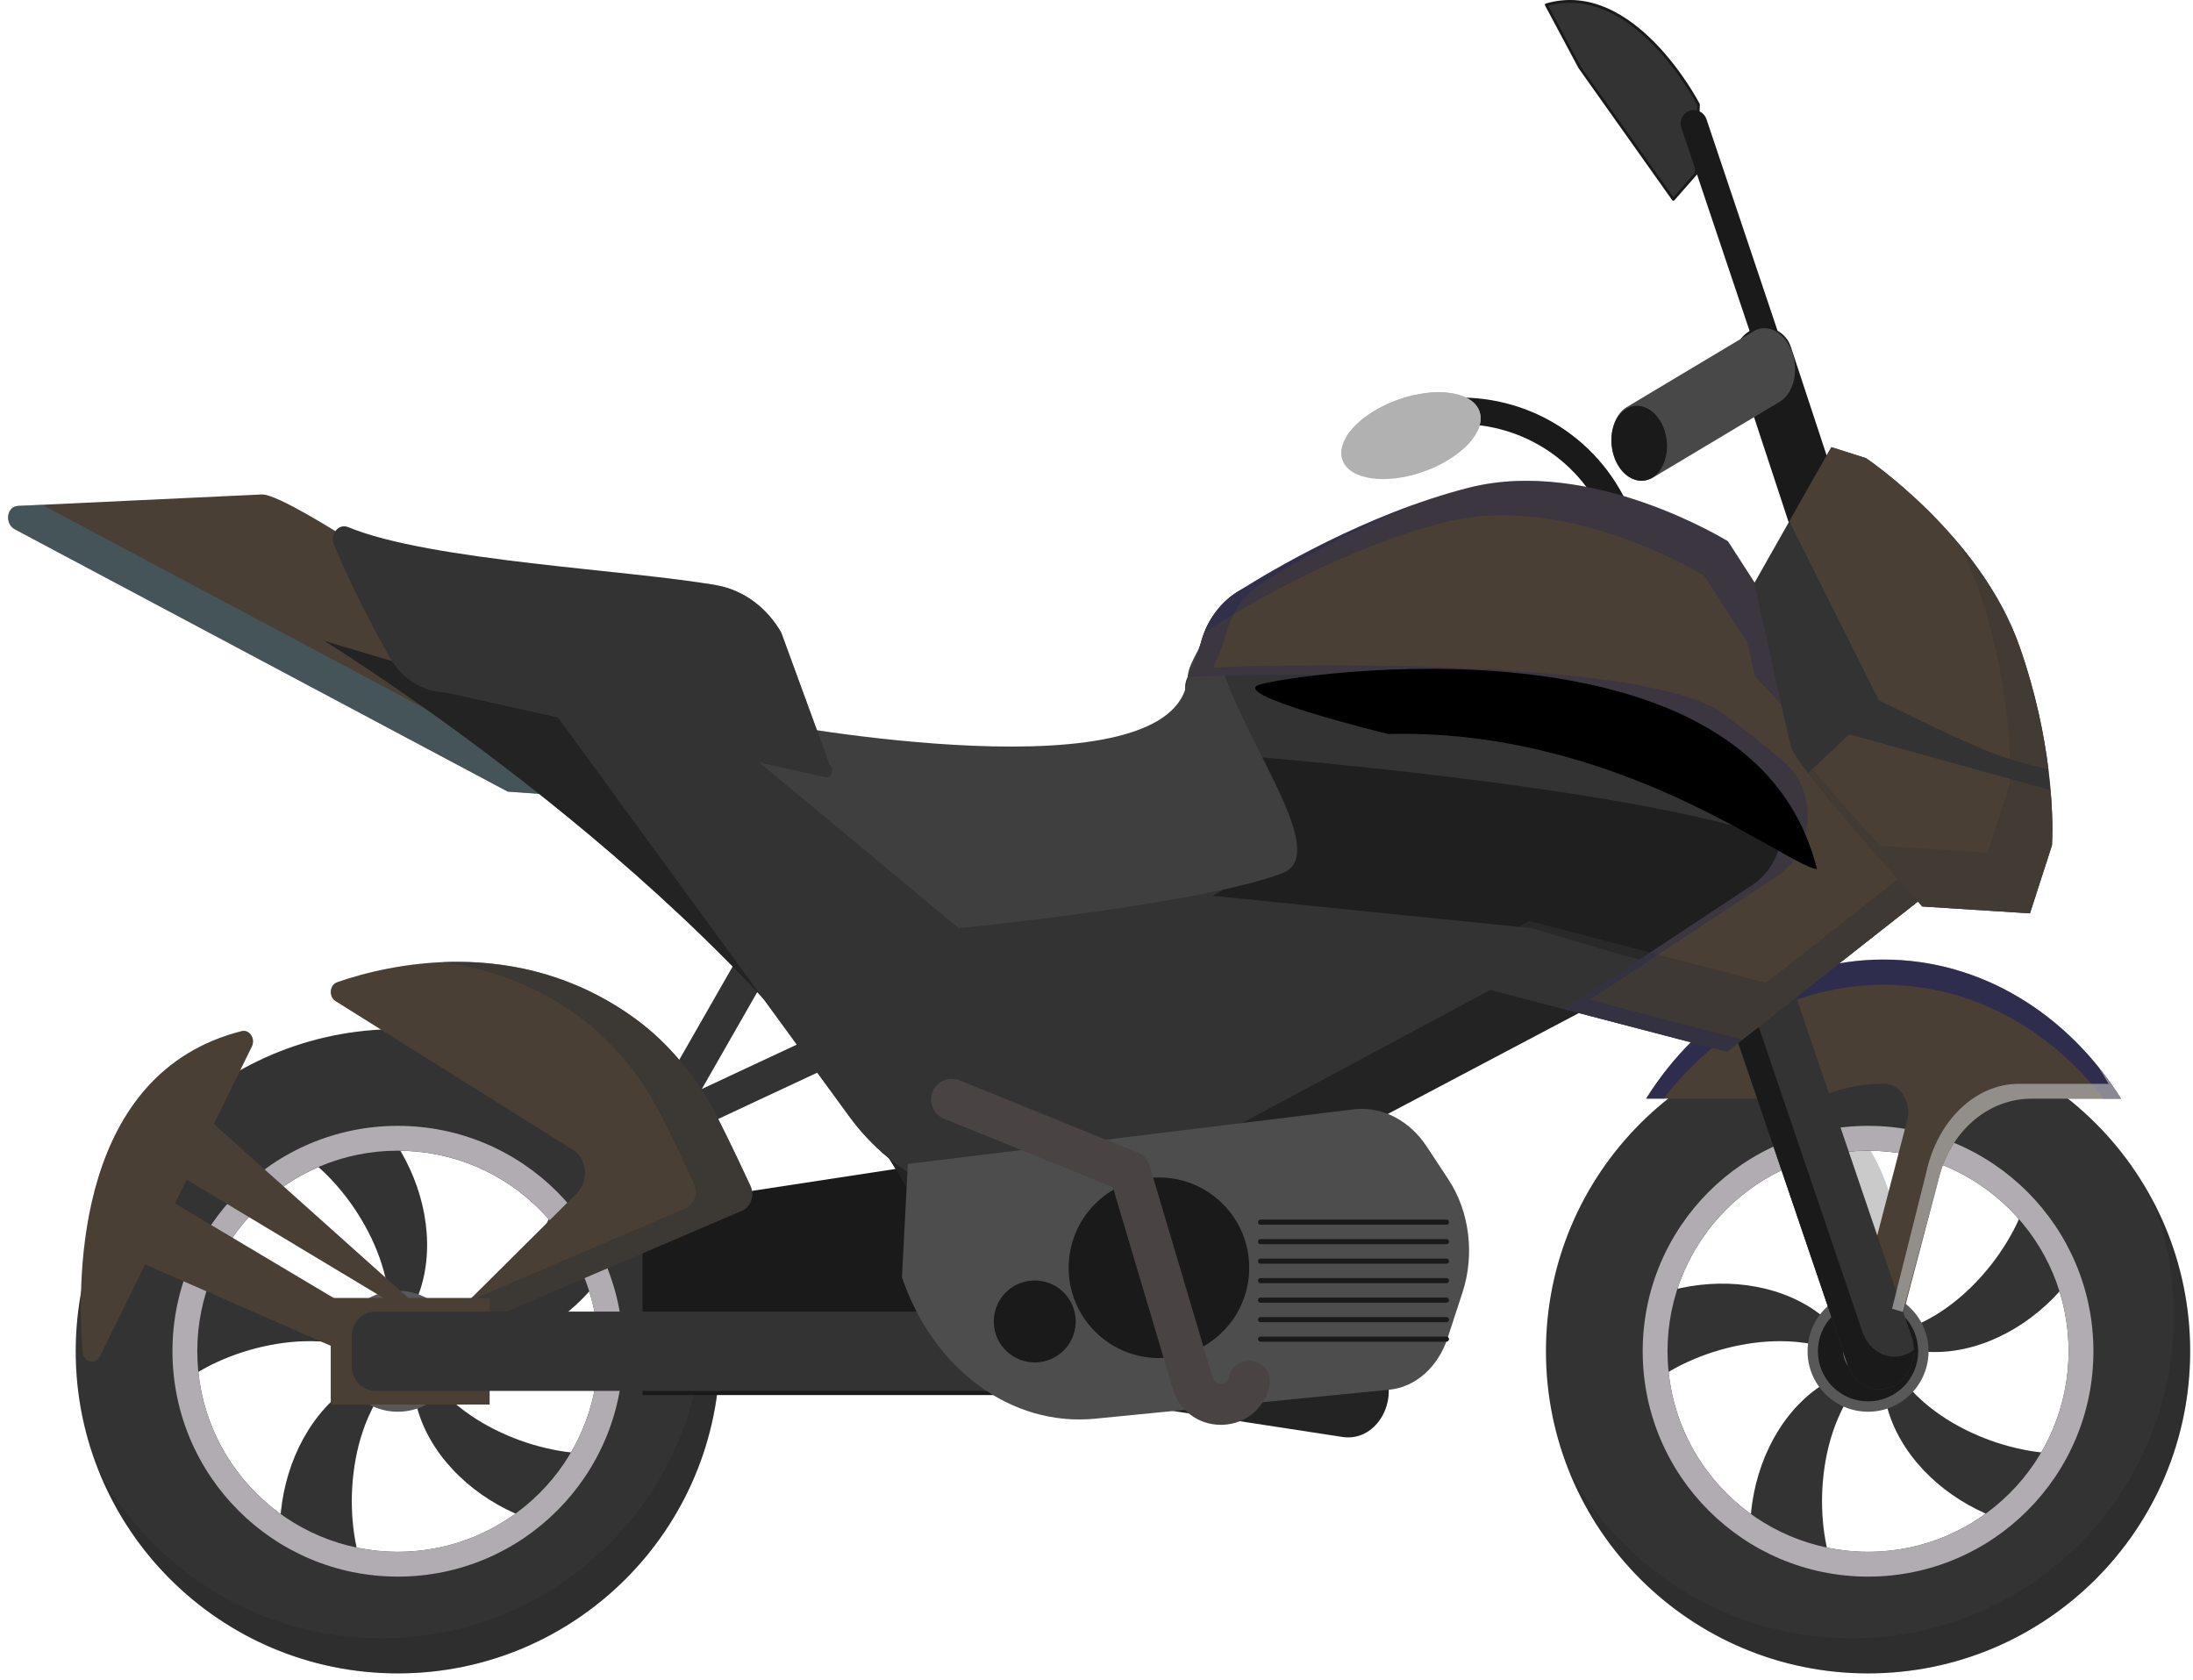 <svg width="201" height="154" viewBox="0 0 201 154" fill="none" xmlns="http://www.w3.org/2000/svg">
<path d="M151.98 59.278C151.471 59.278 150.997 58.957 150.826 58.448L147.576 48.774C145.516 42.643 139.777 38.662 133.325 38.877L133.226 38.88C132.568 38.904 131.991 38.376 131.969 37.703C131.947 37.031 132.473 36.468 133.145 36.446L133.246 36.443C140.79 36.196 147.479 40.841 149.884 47.999L153.134 57.673C153.348 58.31 153.005 59 152.368 59.214C152.239 59.258 152.108 59.278 151.98 59.278Z" fill="#1A1A1A"/>
<path d="M1.655 46.364L24.009 45.315C25.375 45.251 31.317 49.041 31.317 49.041C32.365 51.241 32.755 49.891 34.861 51.117L68.983 74.159L46.538 72.551L1.37 48.516C0.393 47.996 0.602 46.413 1.655 46.364Z" fill="#493F34"/>
<g style="mix-blend-mode:multiply" opacity="0.4">
<path d="M47.013 69.228L3.846 46.258L1.655 46.361C0.602 46.41 0.393 47.993 1.37 48.513L46.538 72.548L68.983 74.156L63.426 70.404L47.013 69.228Z" fill="#3E7490"/>
</g>
<path d="M141.726 0.441L144.786 6.171L153.37 18.271L155.473 15.874L155.671 9.573C155.671 9.573 149.818 -1.914 141.726 0.441Z" fill="#333333"/>
<path d="M153.37 18.399H153.363C153.324 18.397 153.288 18.377 153.266 18.345L144.682 6.245L141.613 0.502C141.595 0.468 141.593 0.428 141.608 0.393C141.623 0.357 141.653 0.331 141.69 0.32C149.794 -2.037 155.725 9.4 155.785 9.515C155.795 9.535 155.799 9.556 155.799 9.577L155.6 15.879C155.599 15.909 155.588 15.937 155.569 15.959L153.466 18.356C153.441 18.383 153.406 18.399 153.37 18.399ZM141.912 0.522L144.898 6.112L153.381 18.067L155.347 15.826L155.543 9.602C155.213 8.973 149.543 -1.538 141.912 0.522Z" fill="#1A1A1A"/>
<path d="M162.233 33.305C161.725 33.305 161.25 32.984 161.08 32.475L154.097 11.693C153.883 11.056 154.226 10.365 154.863 10.151C155.502 9.938 156.191 10.28 156.405 10.918L163.388 31.699C163.602 32.337 163.259 33.027 162.621 33.241C162.493 33.284 162.362 33.305 162.233 33.305Z" fill="#1A1A1A"/>
<path d="M55.016 109.031C55.2 109.095 55.425 109.168 55.576 109.228L56.003 109.409L56.429 109.595C56.494 109.625 56.584 109.661 56.629 109.688L56.779 109.772C57.215 110.006 57.503 110.222 57.697 110.421C57.896 110.621 57.981 110.801 57.996 110.963C58.001 111.123 57.934 111.265 57.9 111.415L57.623 112.288C57.52 112.572 57.414 112.857 57.301 113.137C56.843 114.254 56.279 115.31 55.62 116.288C54.31 118.248 52.644 119.92 50.734 121.224C48.824 122.519 46.644 123.448 44.367 123.779C42.108 124.112 39.723 123.824 37.861 122.708C37.772 122.654 37.743 122.539 37.796 122.449C37.824 122.403 37.869 122.373 37.918 122.362L37.922 122.362C38.95 122.142 39.88 121.855 40.743 121.493C41.174 121.304 41.589 121.119 41.985 120.896C42.385 120.689 42.766 120.454 43.135 120.213C44.608 119.244 45.88 118.085 46.99 116.817C48.102 115.553 49.045 114.172 49.799 112.746C50.172 112.031 50.499 111.306 50.764 110.577C50.825 110.393 50.885 110.211 50.952 110.03L51.117 109.483C51.15 109.394 51.142 109.295 51.209 109.215C51.285 109.137 51.432 109.077 51.693 109.037C51.939 108.994 52.273 108.966 52.759 108.957L52.928 108.95C52.979 108.947 53.075 108.952 53.146 108.952L53.609 108.956L54.073 108.955L54.67 108.97L54.685 108.97C54.799 108.973 54.913 108.996 55.016 109.031Z" fill="#333333"/>
<path d="M28.216 101.754C28.334 101.598 28.473 101.407 28.577 101.282L28.881 100.932L29.19 100.584C29.239 100.532 29.3 100.457 29.34 100.423L29.466 100.306C29.823 99.963 30.117 99.757 30.367 99.634C30.619 99.507 30.816 99.481 30.975 99.517C31.129 99.562 31.243 99.669 31.375 99.747L32.119 100.281C32.358 100.467 32.596 100.656 32.828 100.85C33.749 101.63 34.578 102.493 35.305 103.421C36.764 105.274 37.84 107.375 38.489 109.594C39.131 111.811 39.341 114.171 38.952 116.439C38.57 118.691 37.56 120.87 35.923 122.296C35.844 122.364 35.725 122.356 35.657 122.277C35.622 122.237 35.607 122.185 35.612 122.135L35.612 122.131C35.721 121.085 35.736 120.111 35.658 119.179C35.611 118.711 35.563 118.259 35.474 117.813C35.4 117.369 35.295 116.934 35.18 116.509C34.714 114.808 34.004 113.241 33.142 111.793C32.282 110.345 31.261 109.021 30.138 107.863C29.573 107.288 28.985 106.753 28.373 106.275C28.218 106.16 28.062 106.047 27.911 105.927L27.442 105.601C27.367 105.543 27.27 105.52 27.215 105.431C27.165 105.335 27.153 105.176 27.195 104.916C27.231 104.669 27.308 104.343 27.449 103.877L27.495 103.715C27.507 103.665 27.542 103.576 27.564 103.508L27.711 103.069L27.853 102.627L28.052 102.064L28.057 102.05C28.095 101.942 28.151 101.841 28.216 101.754Z" fill="#333333"/>
<path d="M13.015 124.996C12.903 124.836 12.764 124.645 12.678 124.507L12.438 124.11L12.203 123.709C12.168 123.646 12.117 123.564 12.097 123.516L12.024 123.36C11.809 122.914 11.703 122.571 11.664 122.295C11.62 122.017 11.656 121.821 11.74 121.681C11.83 121.549 11.968 121.473 12.083 121.372L12.82 120.829C13.071 120.659 13.324 120.491 13.58 120.33C14.607 119.696 15.684 119.174 16.791 118.769C19.004 117.954 21.335 117.581 23.646 117.648C25.953 117.723 28.262 118.253 30.299 119.324C32.322 120.383 34.082 122.017 34.933 124.015C34.973 124.11 34.929 124.221 34.833 124.261C34.783 124.282 34.73 124.281 34.684 124.26L34.68 124.259C33.719 123.832 32.798 123.518 31.887 123.303C31.427 123.203 30.983 123.109 30.531 123.056C30.086 122.989 29.64 122.954 29.2 122.933C27.438 122.85 25.728 123.041 24.085 123.414C22.442 123.784 20.867 124.346 19.419 125.056C18.697 125.416 18.007 125.81 17.364 126.244C17.206 126.357 17.05 126.469 16.89 126.576L16.435 126.922C16.356 126.974 16.305 127.06 16.203 127.084C16.096 127.103 15.941 127.065 15.707 126.944C15.483 126.834 15.196 126.66 14.797 126.382L14.657 126.288C14.614 126.261 14.539 126.2 14.482 126.159L14.109 125.883L13.733 125.612L13.259 125.248L13.247 125.239C13.157 125.17 13.077 125.085 13.015 124.996Z" fill="#333333"/>
<path d="M30.419 146.633C30.232 146.69 30.008 146.763 29.85 146.803L29.398 146.908L28.944 147.007C28.873 147.021 28.78 147.045 28.728 147.05L28.557 147.07C28.066 147.137 27.707 147.131 27.433 147.084C27.154 147.039 26.98 146.944 26.872 146.821C26.774 146.695 26.745 146.54 26.684 146.4L26.396 145.531C26.312 145.24 26.23 144.947 26.157 144.654C25.871 143.481 25.707 142.296 25.664 141.117C25.573 138.761 25.938 136.429 26.716 134.252C27.5 132.081 28.718 130.049 30.365 128.443C31.998 126.845 34.096 125.676 36.259 125.485C36.362 125.476 36.453 125.552 36.463 125.656C36.468 125.71 36.449 125.76 36.416 125.798L36.413 125.801C35.711 126.583 35.126 127.362 34.641 128.162C34.404 128.568 34.177 128.962 33.987 129.375C33.785 129.778 33.615 130.191 33.458 130.603C32.836 132.253 32.489 133.938 32.335 135.617C32.179 137.293 32.228 138.964 32.456 140.561C32.574 141.359 32.736 142.137 32.95 142.883C33.008 143.068 33.067 143.251 33.119 143.437L33.307 143.976C33.333 144.067 33.398 144.142 33.391 144.247C33.375 144.354 33.291 144.489 33.104 144.675C32.93 144.854 32.676 145.073 32.288 145.366L32.155 145.471C32.116 145.504 32.036 145.556 31.978 145.598L31.601 145.866L31.226 146.141L30.735 146.479L30.722 146.488C30.628 146.552 30.523 146.601 30.419 146.633Z" fill="#333333"/>
<path d="M56.378 136.768C56.374 136.963 56.374 137.2 56.363 137.362L56.323 137.824L56.278 138.287C56.269 138.358 56.263 138.454 56.251 138.505L56.217 138.674C56.13 139.161 56.014 139.501 55.884 139.747C55.755 139.998 55.611 140.135 55.461 140.199C55.31 140.253 55.154 140.234 55.002 140.248L54.086 140.254C53.783 140.244 53.48 140.231 53.178 140.211C51.974 140.12 50.797 139.91 49.663 139.586C47.393 138.945 45.288 137.877 43.458 136.463C41.636 135.048 40.079 133.261 39.061 131.198C38.046 129.152 37.583 126.795 38.069 124.679C38.092 124.578 38.193 124.515 38.295 124.538C38.347 124.55 38.39 124.583 38.415 124.626L38.417 124.63C38.944 125.54 39.504 126.336 40.115 127.045C40.428 127.396 40.732 127.734 41.067 128.042C41.387 128.358 41.728 128.648 42.071 128.924C43.448 130.026 44.944 130.877 46.492 131.542C48.039 132.208 49.643 132.678 51.232 132.955C52.027 133.089 52.818 133.175 53.593 133.202C53.787 133.204 53.979 133.204 54.172 133.212L54.743 133.2C54.838 133.204 54.929 133.165 55.026 133.204C55.123 133.253 55.226 133.374 55.345 133.61C55.462 133.83 55.591 134.14 55.75 134.599L55.809 134.758C55.828 134.805 55.853 134.898 55.875 134.966L56.014 135.407L56.159 135.848L56.328 136.42L56.333 136.435C56.365 136.544 56.38 136.66 56.378 136.768Z" fill="#333333"/>
<path d="M40.383 127.756C42.548 125.591 42.548 122.081 40.383 119.916C38.218 117.75 34.707 117.75 32.542 119.916C30.377 122.081 30.377 125.591 32.542 127.756C34.707 129.921 38.218 129.922 40.383 127.756Z" fill="#595859"/>
<path d="M36.462 94.314C20.157 94.314 6.939 107.532 6.939 123.837C6.939 140.143 20.157 153.361 36.462 153.361C52.767 153.361 65.986 140.143 65.986 123.837C65.986 107.532 52.767 94.314 36.462 94.314ZM36.462 142.218C26.311 142.218 18.082 133.989 18.082 123.837C18.082 113.686 26.311 105.457 36.462 105.457C46.614 105.457 54.843 113.686 54.843 123.837C54.843 133.989 46.614 142.218 36.462 142.218Z" fill="#333333"/>
<path d="M38.221 128.082C40.565 127.111 41.679 124.423 40.707 122.078C39.736 119.733 37.048 118.62 34.704 119.591C32.359 120.562 31.246 123.25 32.217 125.595C33.188 127.939 35.876 129.053 38.221 128.082Z" fill="#1A1A1A"/>
<g style="mix-blend-mode:multiply" opacity="0.2">
<path d="M62.431 109.783C63.757 113.139 64.485 116.797 64.485 120.624C64.485 136.929 51.267 150.147 34.962 150.147C23.745 150.147 13.99 143.892 8.993 134.679C13.315 145.62 23.985 153.361 36.462 153.361C52.767 153.361 65.985 140.143 65.985 123.838C65.985 118.75 64.698 113.962 62.431 109.783Z" fill="#1A1A1A"/>
</g>
<path d="M36.462 103.18C25.055 103.18 15.807 112.428 15.807 123.835C15.807 135.243 25.055 144.491 36.462 144.491C47.87 144.491 57.118 135.243 57.118 123.835C57.118 112.428 47.87 103.18 36.462 103.18ZM36.462 142.216C26.311 142.216 18.082 133.987 18.082 123.835C18.082 113.684 26.311 105.455 36.462 105.455C46.614 105.455 54.843 113.684 54.843 123.835C54.843 133.987 46.614 142.216 36.462 142.216Z" fill="#B1ACB1"/>
<g opacity="0.7">
<path d="M36.462 126.116C37.722 126.116 38.742 125.096 38.742 123.837C38.742 122.577 37.722 121.557 36.462 121.557C35.203 121.557 34.183 122.577 34.183 123.837C34.183 125.096 35.203 126.116 36.462 126.116Z" fill="#808080"/>
</g>
<path d="M189.771 109.031C189.955 109.095 190.18 109.168 190.331 109.228L190.758 109.409L191.184 109.595C191.249 109.625 191.339 109.661 191.384 109.688L191.534 109.772C191.97 110.006 192.257 110.222 192.452 110.421C192.651 110.621 192.736 110.801 192.751 110.963C192.756 111.123 192.689 111.265 192.655 111.415L192.378 112.288C192.274 112.572 192.169 112.857 192.056 113.137C191.598 114.254 191.034 115.31 190.375 116.288C189.064 118.248 187.398 119.92 185.489 121.224C183.579 122.519 181.399 123.448 179.122 123.779C176.862 124.112 174.478 123.824 172.616 122.708C172.527 122.654 172.498 122.539 172.551 122.449C172.579 122.403 172.624 122.373 172.673 122.362L172.676 122.362C173.704 122.142 174.635 121.855 175.498 121.493C175.929 121.304 176.344 121.119 176.74 120.896C177.14 120.689 177.521 120.454 177.89 120.213C179.363 119.244 180.634 118.085 181.745 116.817C182.857 115.553 183.8 114.172 184.554 112.746C184.927 112.031 185.254 111.306 185.519 110.577C185.58 110.393 185.64 110.211 185.707 110.03L185.872 109.483C185.905 109.394 185.896 109.295 185.964 109.215C186.04 109.137 186.187 109.077 186.448 109.037C186.694 108.994 187.028 108.966 187.514 108.957L187.683 108.95C187.734 108.947 187.83 108.952 187.901 108.952L188.364 108.956L188.828 108.955L189.425 108.97L189.44 108.97C189.554 108.973 189.668 108.996 189.771 109.031Z" fill="#333333"/>
<path d="M162.971 101.754C163.089 101.598 163.228 101.407 163.332 101.282L163.636 100.932L163.945 100.584C163.994 100.532 164.055 100.457 164.095 100.423L164.221 100.306C164.578 99.963 164.872 99.757 165.122 99.634C165.374 99.507 165.571 99.481 165.73 99.517C165.884 99.562 165.998 99.669 166.13 99.747L166.874 100.281C167.113 100.467 167.351 100.656 167.583 100.85C168.504 101.63 169.333 102.493 170.06 103.421C171.519 105.274 172.595 107.375 173.244 109.594C173.886 111.811 174.096 114.171 173.707 116.439C173.325 118.691 172.315 120.87 170.677 122.296C170.599 122.364 170.48 122.356 170.412 122.277C170.377 122.237 170.362 122.185 170.367 122.135L170.367 122.131C170.476 121.085 170.49 120.111 170.413 119.179C170.366 118.711 170.318 118.259 170.229 117.813C170.155 117.369 170.05 116.934 169.935 116.509C169.469 114.808 168.759 113.241 167.897 111.793C167.037 110.345 166.016 109.021 164.893 107.863C164.328 107.288 163.74 106.753 163.128 106.275C162.972 106.16 162.817 106.047 162.666 105.927L162.196 105.601C162.122 105.543 162.025 105.52 161.97 105.431C161.92 105.335 161.908 105.176 161.95 104.916C161.986 104.669 162.063 104.343 162.204 103.877L162.25 103.715C162.262 103.665 162.297 103.576 162.319 103.508L162.466 103.069L162.608 102.627L162.807 102.064L162.812 102.05C162.85 101.942 162.906 101.841 162.971 101.754Z" fill="#CACACA"/>
<path d="M147.769 124.996C147.658 124.836 147.519 124.645 147.433 124.507L147.193 124.11L146.958 123.709C146.923 123.646 146.871 123.564 146.851 123.516L146.779 123.36C146.563 122.914 146.458 122.571 146.418 122.295C146.374 122.017 146.411 121.821 146.495 121.681C146.585 121.549 146.722 121.473 146.837 121.372L147.575 120.829C147.826 120.659 148.078 120.491 148.334 120.33C149.362 119.696 150.438 119.174 151.546 118.769C153.759 117.954 156.089 117.581 158.401 117.648C160.707 117.723 163.016 118.253 165.053 119.324C167.077 120.383 168.837 122.017 169.687 124.015C169.728 124.11 169.683 124.221 169.588 124.261C169.538 124.282 169.484 124.281 169.438 124.26L169.435 124.259C168.474 123.832 167.552 123.518 166.641 123.303C166.182 123.203 165.737 123.109 165.286 123.056C164.84 122.989 164.394 122.954 163.954 122.933C162.193 122.85 160.483 123.041 158.839 123.414C157.196 123.784 155.622 124.346 154.174 125.056C153.452 125.416 152.762 125.81 152.118 126.244C151.96 126.357 151.805 126.469 151.644 126.576L151.189 126.922C151.11 126.974 151.059 127.06 150.958 127.084C150.85 127.103 150.696 127.065 150.461 126.944C150.237 126.834 149.951 126.66 149.552 126.382L149.411 126.288C149.368 126.261 149.294 126.2 149.236 126.159L148.864 125.883L148.487 125.612L148.014 125.248L148.002 125.239C147.911 125.17 147.832 125.085 147.769 124.996Z" fill="#333333"/>
<path d="M165.174 146.633C164.987 146.69 164.762 146.763 164.605 146.803L164.153 146.908L163.699 147.007C163.628 147.021 163.535 147.045 163.483 147.05L163.312 147.07C162.821 147.137 162.462 147.131 162.188 147.084C161.909 147.039 161.734 146.944 161.627 146.821C161.529 146.695 161.5 146.54 161.439 146.4L161.151 145.531C161.067 145.24 160.985 144.947 160.911 144.654C160.625 143.481 160.461 142.296 160.419 141.117C160.327 138.761 160.693 136.429 161.471 134.252C162.255 132.081 163.473 130.049 165.12 128.443C166.753 126.845 168.851 125.676 171.013 125.485C171.117 125.476 171.208 125.552 171.217 125.656C171.222 125.71 171.204 125.76 171.17 125.798L171.168 125.801C170.465 126.583 169.881 127.362 169.395 128.162C169.159 128.568 168.931 128.962 168.742 129.375C168.54 129.778 168.37 130.191 168.213 130.603C167.59 132.253 167.244 133.938 167.09 135.617C166.934 137.293 166.983 138.964 167.21 140.561C167.329 141.359 167.491 142.137 167.705 142.883C167.763 143.068 167.822 143.251 167.874 143.437L168.062 143.976C168.088 144.067 168.153 144.142 168.145 144.247C168.129 144.354 168.046 144.489 167.859 144.675C167.685 144.854 167.431 145.073 167.043 145.366L166.91 145.471C166.871 145.504 166.79 145.556 166.733 145.598L166.356 145.866L165.981 146.141L165.489 146.479L165.477 146.488C165.383 146.552 165.278 146.601 165.174 146.633Z" fill="#333333"/>
<path d="M191.132 136.768C191.128 136.963 191.129 137.2 191.117 137.362L191.078 137.824L191.032 138.287C191.023 138.358 191.017 138.454 191.005 138.505L190.972 138.674C190.885 139.161 190.768 139.501 190.638 139.747C190.509 139.998 190.365 140.135 190.215 140.199C190.064 140.253 189.909 140.234 189.756 140.248L188.84 140.254C188.538 140.244 188.234 140.231 187.933 140.211C186.729 140.12 185.551 139.91 184.417 139.586C182.147 138.945 180.042 137.877 178.213 136.463C176.39 135.048 174.834 133.261 173.815 131.198C172.8 129.152 172.337 126.795 172.824 124.679C172.847 124.578 172.948 124.515 173.049 124.538C173.102 124.55 173.144 124.583 173.169 124.626L173.171 124.63C173.698 125.54 174.259 126.336 174.869 127.045C175.182 127.396 175.487 127.734 175.821 128.042C176.142 128.358 176.482 128.648 176.826 128.924C178.202 130.026 179.698 130.877 181.247 131.542C182.793 132.208 184.397 132.678 185.986 132.955C186.782 133.089 187.572 133.175 188.348 133.202C188.541 133.204 188.734 133.204 188.926 133.212L189.498 133.2C189.592 133.204 189.684 133.165 189.78 133.204C189.878 133.253 189.981 133.374 190.099 133.61C190.216 133.83 190.346 134.14 190.505 134.599L190.563 134.758C190.582 134.805 190.607 134.898 190.629 134.966L190.768 135.407L190.913 135.848L191.083 136.42L191.087 136.435C191.12 136.544 191.134 136.66 191.132 136.768Z" fill="#333333"/>
<path d="M175.138 127.756C177.303 125.591 177.303 122.081 175.138 119.916C172.972 117.75 169.462 117.75 167.297 119.916C165.132 122.081 165.132 125.591 167.297 127.756C169.462 129.921 172.972 129.922 175.138 127.756Z" fill="#595859"/>
<path d="M171.217 94.314C154.912 94.314 141.694 107.532 141.694 123.837C141.694 140.143 154.912 153.361 171.217 153.361C187.522 153.361 200.74 140.143 200.74 123.837C200.74 107.532 187.522 94.314 171.217 94.314ZM171.217 142.218C161.066 142.218 152.837 133.989 152.837 123.837C152.837 113.686 161.066 105.457 171.217 105.457C181.369 105.457 189.598 113.686 189.598 123.837C189.598 133.989 181.369 142.218 171.217 142.218Z" fill="#333333"/>
<path d="M174.466 127.085C176.261 125.291 176.261 122.381 174.466 120.587C172.672 118.792 169.762 118.792 167.968 120.587C166.173 122.381 166.173 125.291 167.968 127.085C169.762 128.88 172.672 128.88 174.466 127.085Z" fill="#1A1A1A"/>
<g style="mix-blend-mode:multiply" opacity="0.2">
<path d="M197.186 109.783C198.511 113.139 199.24 116.797 199.24 120.624C199.24 136.929 186.022 150.147 169.717 150.147C158.5 150.147 148.745 143.892 143.748 134.679C148.07 145.62 158.739 153.361 171.217 153.361C187.522 153.361 200.74 140.143 200.74 123.838C200.74 118.75 199.452 113.962 197.186 109.783Z" fill="#1A1A1A"/>
</g>
<path d="M171.217 103.18C159.809 103.18 150.562 112.428 150.562 123.835C150.562 135.243 159.809 144.491 171.217 144.491C182.625 144.491 191.873 135.243 191.873 123.835C191.873 112.428 182.625 103.18 171.217 103.18ZM171.217 142.216C161.066 142.216 152.837 133.987 152.837 123.835C152.837 113.684 161.066 105.455 171.217 105.455C181.368 105.455 189.598 113.684 189.598 123.835C189.598 133.987 181.368 142.216 171.217 142.216Z" fill="#B1ACB1"/>
<g opacity="0.7">
<path d="M173.497 123.837C173.497 125.096 172.476 126.116 171.217 126.116C169.958 126.116 168.937 125.096 168.937 123.837C168.937 122.577 169.958 121.557 171.217 121.557C172.476 121.557 173.497 122.577 173.497 123.837Z" fill="#808080"/>
</g>
<path d="M176.101 79.045C175.005 79.045 173.984 78.349 173.623 77.251L159.182 33.417C158.732 32.048 159.476 30.573 160.845 30.122C162.213 29.671 163.689 30.415 164.14 31.784L178.58 75.618C179.031 76.986 178.286 78.462 176.917 78.913C176.647 79.002 176.371 79.045 176.101 79.045Z" fill="#1A1A1A"/>
<path d="M56.723 106.803L67.588 87.811L70.299 89.361L64.326 99.802L75.607 94.529L76.93 97.359L56.723 106.803Z" fill="#333333"/>
<path d="M58.892 110.674L111.173 102.682L103.091 127.852H58.892V110.674Z" fill="#1A1A1A"/>
<path d="M174.45 75.448L164.538 84.112L162.227 83.594L125.449 103.013C120.378 105.691 118.737 112.945 122.048 118.049L126.554 124.995C128.506 128.004 126.309 132.19 123.039 131.691C113.475 130.233 101.554 128.402 89.463 126.506C88.654 119.641 85.676 112.751 81.452 106.132C65.311 80.833 30.957 59.5 29.728 58.736C30.953 59.111 63.868 69.175 81.708 71.533C99.883 73.934 174.45 75.448 174.45 75.448Z" fill="#232323"/>
<path d="M172.637 87.939C163.646 87.939 155.702 92.978 150.872 100.689H166.418C168.339 99.811 170.437 99.322 172.637 99.322C172.647 99.322 172.656 99.322 172.666 99.322C174.147 99.325 175.206 100.956 174.828 102.575L170.662 118.592L174.405 120.491L177.677 108.099C178.699 103.731 182.192 100.689 186.186 100.689H194.401C189.572 92.978 181.627 87.939 172.637 87.939Z" fill="#493F34"/>
<g style="mix-blend-mode:multiply" opacity="0.4">
<path d="M172.637 90.252C180.693 90.252 187.908 94.3 192.795 100.689H194.401C189.572 92.978 181.627 87.939 172.637 87.939C163.647 87.939 155.702 92.978 150.872 100.689H152.478C157.366 94.3 164.581 90.252 172.637 90.252Z" fill="#081274"/>
</g>
<path d="M172.275 127.326C171.011 127.326 169.819 126.458 169.338 125.044L155.674 84.871C155.05 83.037 155.859 80.978 157.481 80.272C159.103 79.565 160.923 80.481 161.546 82.315L175.211 122.488C175.835 124.323 175.026 126.382 173.404 127.088C173.033 127.249 172.651 127.326 172.275 127.326Z" fill="#333333"/>
<g style="mix-blend-mode:multiply" opacity="0.7">
<path d="M192.331 97.783C192.653 98.287 192.963 98.802 193.262 99.329H185.046C181.052 99.329 177.559 102.69 176.537 107.516L173.417 119.938L174.405 120.233L177.677 108.098C178.699 103.731 182.192 100.689 186.186 100.689H194.402C193.764 99.671 193.072 98.702 192.331 97.783Z" fill="#B1B1B1"/>
</g>
<g style="mix-blend-mode:multiply" opacity="0.2">
<path d="M114.462 111.139C114.068 110.916 113.627 110.828 113.188 110.895C113.589 111.047 114.016 111.134 114.462 111.139Z" fill="#368B3B"/>
<path d="M94.057 80.149C94.057 80.149 102.904 80.372 108.042 81.774C107.752 81.383 107.499 81.072 107.293 80.862C107.226 80.796 107.151 80.73 107.071 80.663C103.908 78.115 90.142 77.769 90.142 77.769L81.505 72.948V72.943L79.489 71.818C79.416 71.904 79.376 71.95 79.376 71.95L81.313 73.031L85.42 75.323V75.328L94.057 80.149Z" fill="#368B3B"/>
</g>
<path d="M174.767 124.098C174.396 124.259 174.013 124.336 173.638 124.336C172.374 124.336 171.182 123.468 170.701 122.054L157.037 81.881C156.9 81.48 156.836 81.068 156.83 80.662C155.657 81.573 155.14 83.303 155.674 84.871L169.338 125.044C169.819 126.458 171.011 127.326 172.275 127.326C172.65 127.326 173.032 127.249 173.404 127.088C174.671 126.536 175.438 125.158 175.417 123.707C175.218 123.862 175.002 123.995 174.767 124.098Z" fill="#1A1A1A"/>
<path d="M164.233 32.207C163.568 30.424 161.995 29.597 160.718 30.361L149.107 37.306C147.83 38.07 147.334 40.134 147.999 41.917C148.556 43.414 149.755 44.237 150.881 44.011C151.095 43.968 151.308 43.886 151.513 43.764L163.125 36.818C164.401 36.054 164.897 33.99 164.233 32.207Z" fill="#494849"/>
<path d="M152.728 40.128C153.037 42.006 152.174 43.752 150.8 44.027C149.427 44.303 148.062 43.004 147.753 41.126C147.444 39.248 148.307 37.502 149.681 37.226C151.055 36.951 152.419 38.25 152.728 40.128Z" fill="#1A1A1A"/>
<path d="M179.081 80.031L158.288 96.386L143.377 92.491L136.594 90.716L103.692 108.348C102.63 108.917 101.493 109.287 100.327 109.449L95.185 110.146C88.587 111.043 82.039 108.082 77.811 102.284L49.808 63.913L64.342 65.517L70.256 66.167C70.256 66.167 92.488 75.713 109.476 71.533C117.349 69.597 106.978 65.687 108.857 62.048C109.427 60.952 109.813 59.88 110.074 58.898C110.317 57.982 110.699 57.147 111.193 56.416V56.411C112.385 54.637 114.209 53.469 116.24 53.237C123.396 52.421 149.723 51.505 155.872 53.693C164.941 56.919 179.081 80.031 179.081 80.031Z" fill="#333333"/>
<g style="mix-blend-mode:multiply" opacity="0.4">
<path d="M115.043 69.365C115.043 69.365 156.336 72.686 165.441 78.143C166.061 79.532 166.53 80.035 166.53 80.035C166.53 80.035 152.91 88.289 152.837 88.554C152.764 88.819 140.414 85.067 140.414 85.067L111.173 82.097C111.173 82.097 121.229 76.681 115.043 69.365Z" fill="black"/>
</g>
<path d="M111.193 56.416C110.573 64.074 122.94 77.967 117.517 80.031C109.966 82.906 87.873 85.065 87.873 85.065L64.342 65.516L70.256 66.167C70.256 66.167 108.043 73.359 108.857 62.048C108.946 60.816 109.813 59.88 110.073 58.898C110.317 57.982 110.698 57.147 111.193 56.416Z" fill="#3F3F3F"/>
<path d="M163.015 58.86L162.333 55.742L158.379 49.61C158.379 49.61 145.884 41.843 134.65 44.69C125.211 47.082 116.346 52.4 113.753 54.039C112.013 55.002 110.65 56.727 110.074 58.897C109.814 59.879 109.428 60.951 108.857 62.047C117.645 61.587 148.893 61.388 155.462 66.166C157.758 67.833 159.641 69.34 161.174 70.659C164.333 73.377 164.021 78.861 160.593 81.124L143.377 92.49L158.289 96.385L179.081 80.03C179.081 80.03 170.916 66.685 163.015 58.86Z" fill="#493F34"/>
<g style="mix-blend-mode:multiply" opacity="0.5">
<path d="M161.869 90.076L146.957 86.18L140.174 84.406L107.273 102.037C106.211 102.606 105.074 102.977 103.907 103.136L98.766 103.837C92.168 104.735 85.619 101.772 81.389 95.975L58.709 64.895L49.808 63.914L77.809 102.287C82.04 108.084 88.588 111.047 95.186 110.148L100.327 109.448C101.495 109.289 102.631 108.918 103.694 108.348L136.594 90.718L143.377 92.492L158.289 96.388L179.082 80.032C179.082 80.032 178.539 79.146 177.602 77.7L161.869 90.076Z" fill="#333333"/>
</g>
<path d="M65.732 53.648C58.018 52.236 39.429 51.43 31.915 48.309C31.031 47.941 30.207 48.971 30.613 49.933C32.317 53.981 34.304 57.726 35.721 60.234C36.841 62.216 38.772 63.422 40.851 63.453L75.709 71.238C76.242 71.245 76.473 70.478 76.047 70.117L71.603 57.963C70.268 55.656 68.139 54.089 65.732 53.648Z" fill="#333333"/>
<g style="mix-blend-mode:multiply" opacity="0.5">
<path d="M76.047 70.116L71.603 57.962C70.269 55.655 68.139 54.088 65.732 53.648C65.36 53.579 64.955 53.513 64.534 53.447L68.287 63.71C68.713 64.072 68.482 64.839 67.95 64.832L34.107 57.273C34.689 58.378 35.239 59.379 35.721 60.234C36.841 62.216 38.772 63.422 40.851 63.452L75.71 71.237C76.242 71.245 76.473 70.478 76.047 70.116Z" fill="#333333"/>
</g>
<path d="M37.954 123.812L68.015 110.95C68.821 110.605 69.178 109.544 68.78 108.68C68.065 107.134 66.931 104.721 65.812 102.517C63.941 98.829 61.362 95.638 58.198 93.34C47.38 85.482 35.373 88.462 30.906 90.013C30.2 90.258 30.099 91.34 30.746 91.745L52.503 105.37C53.811 106.189 54.005 108.226 52.883 109.342L38.797 123.342L37.954 123.812Z" fill="#493F34"/>
<g opacity="0.6">
<path d="M68.78 108.681C68.065 107.134 66.931 104.721 65.813 102.518C63.941 98.829 61.362 95.639 58.198 93.341C52.162 88.955 45.756 87.947 40.495 88.18C44.516 88.692 48.858 90.107 53.025 93.133C56.189 95.432 58.767 98.622 60.639 102.311C61.758 104.514 62.892 106.927 63.606 108.474C64.005 109.337 63.648 110.399 62.842 110.743L42.88 119.284L38.797 123.342L37.954 123.812L68.016 110.951C68.821 110.606 69.179 109.544 68.78 108.681Z" fill="#333333"/>
</g>
<path d="M37.422 118.954L17.055 100.732L13.559 105.98L35.148 118.954H30.314V128.719H44.879V118.954H37.422Z" fill="#493F34"/>
<g style="mix-blend-mode:multiply" opacity="0.2">
<path d="M111.586 57.202C114.179 55.563 123.043 50.245 132.483 47.853C143.717 45.006 156.212 52.773 156.212 52.773L160.166 58.906L160.848 62.023C167.467 68.579 174.269 79.004 176.302 82.216L179.081 80.03C179.081 80.03 170.915 66.685 163.015 58.86L162.333 55.742L158.379 49.61C158.379 49.61 145.884 41.843 134.65 44.69C125.211 47.082 116.346 52.4 113.753 54.039C112.236 54.878 111.007 56.297 110.334 58.085C110.722 57.745 111.141 57.448 111.586 57.202Z" fill="#081274"/>
</g>
<path d="M31.456 123.837L9.225 114.094L11.76 107.744L32.566 120.137L31.456 123.837Z" fill="#493F34"/>
<path d="M119.483 120.201H34.443C33.232 120.201 32.251 121.183 32.251 122.393V125.28C32.251 126.491 33.232 127.472 34.443 127.472H119.483C120.694 127.472 121.675 126.491 121.675 125.28V122.393C121.675 121.183 120.694 120.201 119.483 120.201Z" fill="#333333"/>
<path d="M23.086 95.91L9.171 124.29C8.763 125.124 7.646 124.86 7.572 123.91C7.004 116.651 7.118 98.309 22.145 94.496C22.867 94.312 23.445 95.179 23.086 95.91Z" fill="#493F34"/>
<path d="M83.21 106.67L124.288 101.642C126.793 101.44 129.22 102.726 130.768 105.076L132.756 108.094C134.693 111.034 135.183 114.971 134.045 118.452L132.681 122.622C131.81 125.286 129.737 127.126 127.341 127.362L100.367 130.018C92.715 130.771 85.541 125.517 82.668 117.056L83.21 106.67Z" fill="#4D4D4D"/>
<path d="M188.07 77.478L186.056 83.705L176.184 83.074C176.184 83.074 168.967 75.09 165.719 70.848C164.858 69.731 164.278 68.874 164.176 68.488C163.688 66.641 160.792 53.44 160.792 53.44L164.006 47.768L167.854 40.98L171.027 41.987C171.027 41.987 181.5 49.013 185.094 59.231C186.601 63.521 187.367 67.422 187.749 70.506C187.833 71.183 187.897 71.82 187.947 72.412C188.215 75.561 188.07 77.478 188.07 77.478Z" fill="#333333"/>
<path d="M187.749 70.506C185.84 70.071 183.634 69.462 181.867 68.716C177.866 67.024 172.202 64.169 172.202 64.169L164.005 47.768L167.854 40.98L171.027 41.987C171.027 41.987 181.5 49.013 185.094 59.231C186.601 63.521 187.367 67.422 187.749 70.506Z" fill="#493F34"/>
<path d="M188.07 77.478L186.056 83.706L176.184 83.075C176.184 83.075 168.967 75.091 165.719 70.849L169.498 67.299L187.947 72.413C188.215 75.561 188.07 77.478 188.07 77.478Z" fill="#493F34"/>
<g style="mix-blend-mode:multiply" opacity="0.3">
<path d="M187.947 72.413C187.897 71.821 187.833 71.184 187.749 70.507C187.367 67.423 186.602 63.522 185.094 59.232C183.812 55.588 181.656 52.353 179.412 49.695C180.109 50.954 180.725 52.278 181.213 53.664C182.72 57.953 183.486 61.855 183.868 64.939C183.951 65.616 184.015 66.253 184.066 66.845C184.333 69.993 184.189 71.91 184.189 71.91L182.175 78.138L172.303 77.507C172.303 77.507 167.59 72.294 164.067 68.054C164.111 68.233 164.148 68.382 164.176 68.489C164.279 68.875 164.858 69.732 165.719 70.849C168.967 75.091 176.184 83.075 176.184 83.075L186.056 83.706L188.07 77.478C188.07 77.478 188.215 75.561 187.947 72.413Z" fill="#333333"/>
</g>
<g style="mix-blend-mode:multiply" opacity="0.2">
<path d="M145.693 91.63L162.908 80.264C166.336 78.001 166.649 72.517 163.49 69.799C161.957 68.479 160.073 66.973 157.777 65.306C151.209 60.528 119.961 60.727 111.173 61.187C111.744 60.091 112.13 59.019 112.39 58.036C112.966 55.867 114.329 54.142 116.069 53.179C118.003 51.956 123.428 48.687 129.977 46.111C122.415 48.764 115.911 52.676 113.753 54.04C112.013 55.003 110.65 56.728 110.074 58.898C109.814 59.88 109.428 60.952 108.857 62.048C117.645 61.588 148.893 61.389 155.462 66.167C157.758 67.834 159.641 69.341 161.174 70.66C164.333 73.379 164.021 78.862 160.593 81.126L143.377 92.491L158.289 96.386L159.688 95.286L145.693 91.63Z" fill="#081274"/>
</g>
<path d="M127.24 67.272C127.24 67.272 112.656 63.714 115.383 62.765C118.109 61.816 160.517 55.397 166.529 79.641C166.146 79.614 165.497 79.325 164.603 78.852C164.415 78.752 164.215 78.644 164.005 78.529C158.315 75.404 144.777 66.816 127.24 67.272Z" fill="black"/>
<path d="M112.074 122.037C115.305 118.805 115.305 113.566 112.074 110.334C108.842 107.103 103.603 107.103 100.371 110.334C97.14 113.566 97.14 118.805 100.371 122.037C103.603 125.268 108.842 125.268 112.074 122.037Z" fill="#1A1A1A"/>
<path d="M111.899 130.58C109.843 130.58 108.089 129.282 107.501 127.303L101.995 108.796L86.526 102.528C85.555 102.135 85.086 101.028 85.48 100.057C85.873 99.086 86.98 98.617 87.951 99.01L104.267 105.62C104.802 105.837 105.209 106.285 105.373 106.838L111.139 126.221C111.291 126.731 111.723 126.791 111.939 126.784C112.205 126.774 112.543 126.666 112.644 126.209C112.869 125.185 113.883 124.538 114.905 124.763C115.929 124.989 116.576 126.001 116.35 127.025C115.9 129.073 114.182 130.5 112.077 130.577C112.017 130.579 111.958 130.58 111.899 130.58Z" fill="#494343"/>
<path d="M98.547 121.709C98.879 119.661 97.489 117.732 95.441 117.4C93.394 117.067 91.465 118.458 91.132 120.505C90.8 122.553 92.191 124.482 94.238 124.815C96.286 125.147 98.215 123.756 98.547 121.709Z" fill="#1A1A1A"/>
<path d="M132.577 112.24H115.532C115.402 112.24 115.297 112.135 115.297 112.006C115.297 111.876 115.402 111.771 115.532 111.771H132.577C132.706 111.771 132.811 111.876 132.811 112.006C132.811 112.135 132.706 112.24 132.577 112.24Z" fill="#1A1A1A"/>
<path d="M132.577 114.027H115.532C115.402 114.027 115.297 113.922 115.297 113.793C115.297 113.664 115.402 113.559 115.532 113.559H132.577C132.706 113.559 132.811 113.664 132.811 113.793C132.811 113.922 132.706 114.027 132.577 114.027Z" fill="#1A1A1A"/>
<path d="M132.577 115.814H115.532C115.402 115.814 115.297 115.709 115.297 115.58C115.297 115.451 115.402 115.346 115.532 115.346H132.577C132.706 115.346 132.811 115.451 132.811 115.58C132.811 115.709 132.706 115.814 132.577 115.814Z" fill="#1A1A1A"/>
<path d="M132.577 117.6H115.532C115.402 117.6 115.297 117.495 115.297 117.365C115.297 117.236 115.402 117.131 115.532 117.131H132.577C132.706 117.131 132.811 117.236 132.811 117.365C132.811 117.495 132.706 117.6 132.577 117.6Z" fill="#1A1A1A"/>
<path d="M132.577 119.387H115.532C115.402 119.387 115.297 119.282 115.297 119.152C115.297 119.023 115.402 118.918 115.532 118.918H132.577C132.706 118.918 132.811 119.023 132.811 119.152C132.811 119.282 132.706 119.387 132.577 119.387Z" fill="#1A1A1A"/>
<path d="M132.577 121.174H115.532C115.402 121.174 115.297 121.069 115.297 120.939C115.297 120.81 115.402 120.705 115.532 120.705H132.577C132.706 120.705 132.811 120.81 132.811 120.939C132.811 121.069 132.706 121.174 132.577 121.174Z" fill="#1A1A1A"/>
<path d="M132.577 122.961H115.532C115.402 122.961 115.297 122.856 115.297 122.727C115.297 122.597 115.402 122.492 115.532 122.492H132.577C132.706 122.492 132.811 122.597 132.811 122.727C132.811 122.856 132.706 122.961 132.577 122.961Z" fill="#1A1A1A"/>
<path d="M128.146 36.631C131.613 35.398 134.949 35.873 135.597 37.694C136.244 39.514 133.959 41.99 130.491 43.224C127.024 44.457 123.688 43.982 123.04 42.161C122.393 40.34 124.678 37.865 128.146 36.631Z" fill="#B1B1B1"/>
<g style="mix-blend-mode:multiply">
<path d="M123.418 40.006C124.328 39.19 125.572 38.452 127.028 37.934C130.496 36.7 133.832 37.176 134.479 38.996C134.715 39.659 134.558 40.408 134.101 41.153C135.357 40.027 135.972 38.752 135.597 37.696C134.949 35.875 131.613 35.4 128.146 36.633C125.94 37.418 124.217 38.705 123.418 40.006Z" fill="#B1B1B1"/>
</g>
</svg>
